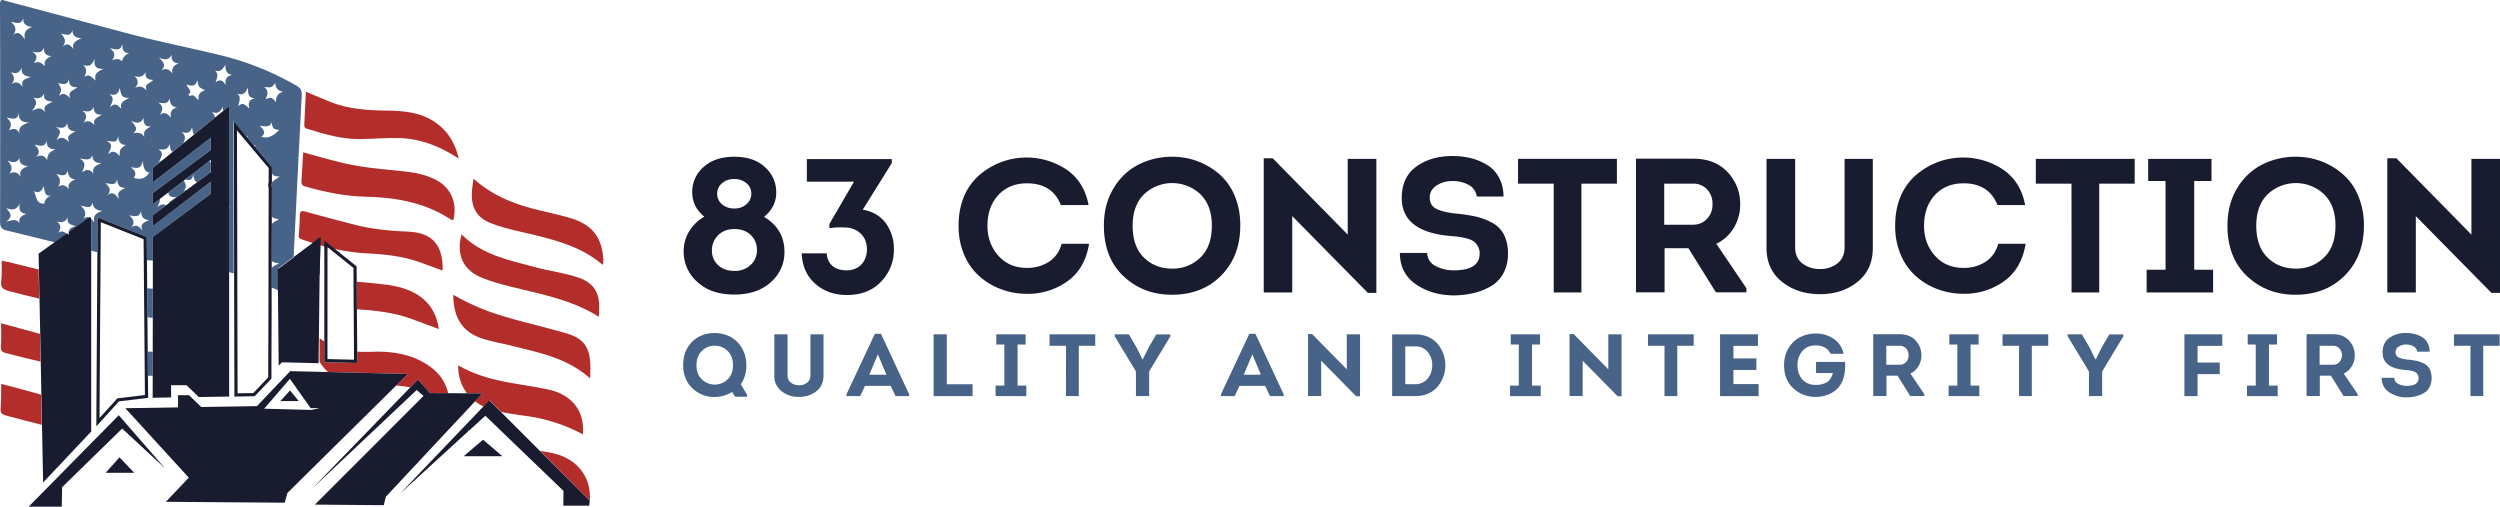 <svg xmlns="http://www.w3.org/2000/svg" xmlns:xlink="http://www.w3.org/1999/xlink" viewBox="0 0 1842.34 373.37"><defs><style>.cls-1{fill:none;}.cls-2{clip-path:url(#clip-path);}.cls-3{fill:#476388;}.cls-4{fill:#b32e2b;}.cls-5{fill:#243a70;}.cls-6{fill:#191c2f;}</style><clipPath id="clip-path"><rect class="cls-1" width="444.67" height="373.37"/></clipPath></defs><g id="icon"><g class="cls-2"><path class="cls-3" d="M155.13,118a.69.69,0,0,1,.24,0v-.24Zm0,0a.69.69,0,0,1,.24,0v-.24Zm-30.74,31.83,13.36-9.94a8.4,8.4,0,0,0-2.69,1.18c2.6-2.81,2.32-5.24.24-7.86L124,141.83c.63,2.41,1.7,4.13,6,3.09-2.24,2-4.58,3.07-5.69,4.89M155.13,118a.69.69,0,0,1,.24,0v-.24Zm-30.74,31.83,13.36-9.94a8.4,8.4,0,0,0-2.69,1.18c2.6-2.81,2.32-5.24.24-7.86L124,141.83c.63,2.41,1.7,4.13,6,3.09-2.24,2-4.58,3.07-5.69,4.89M155.13,118a.69.69,0,0,1,.24,0v-.24Zm-30.74,31.83,13.36-9.94a8.4,8.4,0,0,0-2.69,1.18c2.6-2.81,2.32-5.24.24-7.86L124,141.83c.63,2.41,1.7,4.13,6,3.09-2.24,2-4.58,3.07-5.69,4.89m0,0,13.36-9.94a8.4,8.4,0,0,0-2.69,1.18c2.6-2.81,2.32-5.24.24-7.86L124,141.83c.63,2.41,1.7,4.13,6,3.09-2.24,2-4.58,3.07-5.69,4.89m0,0,13.36-9.94a8.4,8.4,0,0,0-2.69,1.18c2.6-2.81,2.32-5.24.24-7.86L124,141.83c.63,2.41,1.7,4.13,6,3.09-2.24,2-4.58,3.07-5.69,4.89m0,0,13.36-9.94a8.4,8.4,0,0,0-2.69,1.18c2.6-2.81,2.32-5.24.24-7.86L124,141.83c.63,2.41,1.7,4.13,6,3.09-2.24,2-4.58,3.07-5.69,4.89m0,0,13.36-9.94a8.4,8.4,0,0,0-2.69,1.18c2.6-2.81,2.32-5.24.24-7.86L124,141.83c.63,2.41,1.7,4.13,6,3.09-2.24,2-4.58,3.07-5.69,4.89m0,0,13.36-9.94a8.4,8.4,0,0,0-2.69,1.18c2.6-2.81,2.32-5.24.24-7.86L124,141.83c.63,2.41,1.7,4.13,6,3.09-2.24,2-4.58,3.07-5.69,4.89m0,0,13.36-9.94a8.4,8.4,0,0,0-2.69,1.18c2.6-2.81,2.32-5.24.24-7.86L124,141.83c.63,2.41,1.7,4.13,6,3.09-2.24,2-4.58,3.07-5.69,4.89m0,0,13.36-9.94a8.4,8.4,0,0,0-2.69,1.18c2.6-2.81,2.32-5.24.24-7.86L124,141.83c.63,2.41,1.7,4.13,6,3.09-2.24,2-4.58,3.07-5.69,4.89m0,0,13.36-9.94a8.4,8.4,0,0,0-2.69,1.18c2.6-2.81,2.32-5.24.24-7.86L124,141.83c.63,2.41,1.7,4.13,6,3.09-2.24,2-4.58,3.07-5.69,4.89m0,0,13.36-9.94a8.4,8.4,0,0,0-2.69,1.18c2.6-2.81,2.32-5.24.24-7.86L124,141.83c.63,2.41,1.7,4.13,6,3.09-2.24,2-4.58,3.07-5.69,4.89m0,0,13.36-9.94a8.4,8.4,0,0,0-2.69,1.18c2.6-2.81,2.32-5.24.24-7.86L124,141.83c.63,2.41,1.7,4.13,6,3.09-2.24,2-4.58,3.07-5.69,4.89m0,0,13.36-9.94a8.4,8.4,0,0,0-2.69,1.18c2.6-2.81,2.32-5.24.24-7.86L124,141.83c.63,2.41,1.7,4.13,6,3.09-2.24,2-4.58,3.07-5.69,4.89m0,0,13.36-9.94a8.4,8.4,0,0,0-2.69,1.18c2.6-2.81,2.32-5.24.24-7.86L124,141.83c.63,2.41,1.7,4.13,6,3.09-2.24,2-4.58,3.07-5.69,4.89m79.12-74.43c-3.14-3.84-3.14-3.84-7.91-2.33,2.08-3.29,2.48-6.26-.87-9.07,5.36.75,5.36.75,8.22-2.76.26,3.73,2,5.88,5.69,6.28-3.33,1.25-5.43,3.23-5.13,7.88m-12,17.24c4,.55,7.23,1.4,9-2.64-.21,4,1.49,5.85,5.41,5.64-3.89,3.8-7.29,6.87-13.27,5.24,3.8-2.88,1.8-5.19-1.16-8.24M174.28,68.84c4,1.59,6.47.57,8.53-4.58-.24,5.2.4,8.22,5.36,8-4.11,1-5.74,3-4.37,7.67-2.88-2-4.42-5.38-8.27-1.56.88-4.29,2.55-7.32-1.25-9.54M157.82,51.75c4.11,1.86,6.12-.42,8.25-4,0,4.18,1,7,5.28,7.42-4.29.75-5.76,3.23-5,7.58-1.86-2.93-3.54-4.94-7.5-2.13,1.34-3.73,2.52-6.59-1-8.92M137.49,62.28c3.29.87,6.55,2.2,7.91-3.24.93,5.18.93,5.18,5.77,7.49-3.47,1-5.48,3-4.77,7-2.53-1-3.17-4.72-6.19-2.79-.21.14-1-.63-1.54-1,3.83-2.92-.65-4.58-1.18-7.48M23.66,19.85c-4,1.7-6.59,3.47-5.2,9.35-2.94-4.13-5-6.54-8.8-3.45,2.86-3.56,2-6.37-1.63-9.75,4.22.92,7.58,2.34,9.11-2.57-.21,4.41,2.2,5.85,6.52,6.42M37.9,41.29C34.62,43,32,44.45,33.22,48.87c-2.45-2.46-4.79-4.16-8.36-2.25,2.22-3.13,3.45-5.92-1.06-8.47,3.76.5,6.92,1.46,8.57-3.17-.21,4.25,1.56,6.14,5.53,6.31M60.28,28c-4.39,2.1-7.46,3.54-6.09,8.19-2.31-2.86-4.23-5.07-8.07-1.86,3-3.64,1.69-6.38-1.16-9.5,3.59.4,6.92,2.58,8.36-2.57.3,3.87,1.86,5.92,7,5.74m35,11.12c-3.36,1.16-4.61,3.45-5.5,6.09-1.94-2.22-4.33-2-7.11-.76,2-3.21,2.57-6-1.89-8.85,4.44.54,8.07,2.64,9.35-3.49-.14,4.48.75,7,5.15,7M95.39,72c-4.13,2.29-7.39,3.58-5.87,8.21-2.46-2-4.28-5.36-8.51-1,1.63-4.13,3.85-7.32-.7-9.89,3.84.92,6.73,1.18,8-4.73.76,4.66,1.13,8.08,7.08,7.42m36.34-25.29C128.31,48,126.35,50,127,54.16c-2.13-2.65-4.27-4.49-8.26-2.2,3.92-3.73,1.84-6-1.63-9.49,4.95,2.22,7.63,1.46,9.56-2.34-.8,4.39,1.09,6.19,5,6.59m-15.06,29c3.59.12,7,1.77,8.36-3.42.16,4.08,1.67,6.35,5.52,6.89-4.3,1-5.07,3.76-4.67,7.58-2.22-2.9-4.4-4.79-8-2.12,1.87-3.26,3.21-6.31-1.2-8.93m-8.38-8.9c-2.58-2.5-5-4.23-8.69-1.89,2.48-3.16,2.92-5.93-.55-8.83,3.66.9,6.38.85,8.36-3.09-.64,4.46,1.58,5.83,5.5,5.83-1.86,2.79-7.27,2.71-4.62,8m3.11,26.31c-3.26,1.77-6.25,3.16-4.86,7.86-2.05-3.14-4.68-3.57-8.22-2.81,3.9-3.24,1.32-5.39-1.51-9.14,4.51,2.2,7.18,1.87,9.07-2.31-.24,4.2.89,6.8,5.52,6.4m-.85,34.14c-.3.16-.73.26-.89.52-2.77,4.06-6.57,4.67-11.13,3.28,2-2.46,1.87-5-2.22-7.86,4.37.54,7.94,1.81,8.7-4.7,1,4.82,1.32,8.33,5.54,8.76M95.28,158.69c3.89.56,7.29,1.93,8.61-3.07.29,3.75,1.4,6.28,5.91,6.56-3.64,1.8-7,2.79-4.77,7.77-2.51-2.93-4.51-5.24-8.43-2.08,3.07-3.63,1.86-6.16-1.32-9.18m-2.41-51.88c-4.56,3-4.56,3-4.77,8.17-2.27-2.45-4.35-5-8.53-1.25,1.89-4.18,4.37-7.34-.82-9.75,3.54-.35,7.46,2.64,8.31-3.8.28,4.39,1.77,6.63,5.81,6.63M77.64,135c3.94.24,7.6,2.39,8.66-3,.36,4.16,1.63,6.61,6.07,6.43-3.21,1.93-6.94,2.85-4.49,8.07-2.88-2.64-4.57-6.37-9-2.27,3.31-3.66,2.25-6.2-1.27-9.23M70.51,59.4c-3-2.58-4.94-5.38-8.55-2.55,2.05-3.38,2.15-6.21-.71-9.05,3.64,1.44,6.26,1,8.5-4.46C69.11,49,70.81,51,76.34,50.73c-4.61,2.13-7.18,3.71-5.83,8.67m4.56,25.08c-3.27,2.24-7,3.09-5.34,7.88-2.43-2.72-4.77-4.11-8.29-1.91,2.64-3.31,3-6.19-.92-8.93,3.78.83,6.68,1.49,8.5-2.78,0,3.8,1.42,6,6,5.74M58.91,116.87c4.3.43,7.56,2,9.21-2.59-.09,4.22,2,5.75,6.64,5.92-4.09,1.82-7.23,3.14-5.84,7.91-2.24-3.12-4.6-3.89-8.52-1.13,1.77-3.9,3.47-6.9-1.49-10.11m-7.1-44.7c-2.53-1.72-4.35-4.7-8.36-1.51,2.15-4.77,2.15-4.77-.52-9.37,3.19.47,6.68,2.19,8-3.31-.4,4.84,1.61,6.45,6.09,6.28-2.85,2.5-7.34,2.93-5.21,7.91M41.39,128.23c4.14.94,7.46,2.43,8.48-2.9.28,4,1.49,6.56,5.67,6.75-3,1.56-5.81,2.67-4.8,7.2-2.38-2.62-4.65-3.76-7.79-1.68,1.84-3.33,1.89-6.14-1.56-9.37m-.3-34.45c3.73.17,7.17,1.79,8.38-3.33.31,3.73,1.44,6.28,6.09,6.21-3,2.26-7.18,3-4.49,8.1-2.92-2.34-5-5-9.49-1.51,2.22-4.16,4.68-7.06-.49-9.47m-6.24,24.27c-2-3.37-4.46-4.27-8.12-2.38,3.05-3.24,2.19-5.88-1.34-9.09,4.17.7,7.64,2.36,8.94-2.91,0,4.32,1.73,6.31,6.66,6.42-4.37,1.7-6.3,3.92-6.14,8m-9.8,22.88c3.05,1.06,5.79.83,6.92-3.85,1.42,3.33.22,8.08,6,7-3.8,1.13-5,3.59-5.33,6-6.12.16-5.69-5.31-7.61-9.14M23.64,81.62c3.23-4.09,4.18-6.87.82-9.78,3.52,1.13,6.17.78,8.15-3-.8,4.6,1.68,5.78,6.16,6-3.56,2.19-7.65,2.83-5.36,8.14-2.57-3.68-5.22-3.87-9.77-1.27m-.78-25c-4.56,1.46-7.68,2.5-6.07,7.41-2.34-3-4.68-4.81-8.36-1.91,2.93-3.42,1.89-6.23-.31-9.18,3.71,1.86,6.07.66,8-3.14-.64,4.53,1.6,6.23,6.73,6.82m-1.7,33.43c-4.65,2.11-8,3.38-6.66,8.39C12.7,95,10.56,94,6.4,96.21c2.86-4.13,1.68-6.61-1.56-9.68,4.35,1,7.79,2.48,9-3.07.09,4.39,1.49,6.8,7.32,6.63m-.38,32.28c-4.08,1.7-7,3.17-5.45,8-2.34-3.57-4.94-4.09-8.46-2.48,2.67-3.21,1.94-6-1.41-9.73,4.67,2.2,7.29,1.66,9-2-.5,4.2,1.75,5.76,6.28,6.25M4.63,153.52c4.39,1.32,7.44,1.63,9.92-3.61-.9,5.57,1,7.27,4.81,7.72-3.07,1.43-5.9,2.36-5,7-2.13-3.61-5-2.45-9.7-1.37,5.1-3.85,3.09-6.28,0-9.7m133.12-13.65a8.4,8.4,0,0,0-2.69,1.18c2.6-2.81,2.32-5.24.24-7.86L124,141.83c.63,2.41,1.7,4.13,6,3.09-2.24,2-4.58,3.07-5.69,4.89Zm-13.36,9.94,13.36-9.94a8.4,8.4,0,0,0-2.69,1.18c2.6-2.81,2.32-5.24.24-7.86L124,141.83c.63,2.41,1.7,4.13,6,3.09-2.24,2-4.58,3.07-5.69,4.89m0,0,13.36-9.94a8.4,8.4,0,0,0-2.69,1.18c2.6-2.81,2.32-5.24.24-7.86L124,141.83c.63,2.41,1.7,4.13,6,3.09-2.24,2-4.58,3.07-5.69,4.89m0,0,13.36-9.94a8.4,8.4,0,0,0-2.69,1.18c2.6-2.81,2.32-5.24.24-7.86L124,141.83c.63,2.41,1.7,4.13,6,3.09-2.24,2-4.58,3.07-5.69,4.89m0,0,13.36-9.94a8.4,8.4,0,0,0-2.69,1.18c2.6-2.81,2.32-5.24.24-7.86L124,141.83c.63,2.41,1.7,4.13,6,3.09-2.24,2-4.58,3.07-5.69,4.89m0,0,13.36-9.94a8.4,8.4,0,0,0-2.69,1.18c2.6-2.81,2.32-5.24.24-7.86L124,141.83c.63,2.41,1.7,4.13,6,3.09-2.24,2-4.58,3.07-5.69,4.89m0,0,13.36-9.94a8.4,8.4,0,0,0-2.69,1.18c2.6-2.81,2.32-5.24.24-7.86L124,141.83c.63,2.41,1.7,4.13,6,3.09-2.24,2-4.58,3.07-5.69,4.89m0,0,13.36-9.94a8.4,8.4,0,0,0-2.69,1.18c2.6-2.81,2.32-5.24.24-7.86L124,141.83c.63,2.41,1.7,4.13,6,3.09-2.24,2-4.58,3.07-5.69,4.89m0,0,13.36-9.94a8.4,8.4,0,0,0-2.69,1.18c2.6-2.81,2.32-5.24.24-7.86L124,141.83c.63,2.41,1.7,4.13,6,3.09-2.24,2-4.58,3.07-5.69,4.89m0,0,13.36-9.94a8.4,8.4,0,0,0-2.69,1.18c2.6-2.81,2.32-5.24.24-7.86L124,141.83c.63,2.41,1.7,4.13,6,3.09-2.24,2-4.58,3.07-5.69,4.89m0,0,13.36-9.94a8.4,8.4,0,0,0-2.69,1.18c2.6-2.81,2.32-5.24.24-7.86L124,141.83c.63,2.41,1.7,4.13,6,3.09-2.24,2-4.58,3.07-5.69,4.89m0,0,13.36-9.94a8.4,8.4,0,0,0-2.69,1.18c2.6-2.81,2.32-5.24.24-7.86L124,141.83c.63,2.41,1.7,4.13,6,3.09-2.24,2-4.58,3.07-5.69,4.89m0,0,13.36-9.94a8.4,8.4,0,0,0-2.69,1.18c2.6-2.81,2.32-5.24.24-7.86L124,141.83c.63,2.41,1.7,4.13,6,3.09-2.24,2-4.58,3.07-5.69,4.89m0,0,13.36-9.94a8.4,8.4,0,0,0-2.69,1.18c2.6-2.81,2.32-5.24.24-7.86L124,141.83c.63,2.41,1.7,4.13,6,3.09-2.24,2-4.58,3.07-5.69,4.89M155.13,118a.69.69,0,0,1,.24,0v-.24Zm-30.74,31.83,13.36-9.94a8.4,8.4,0,0,0-2.69,1.18c2.6-2.81,2.32-5.24.24-7.86L124,141.83c.63,2.41,1.7,4.13,6,3.09-2.24,2-4.58,3.07-5.69,4.89M155.13,118a.69.69,0,0,1,.24,0v-.24Zm-30.74,31.83,13.36-9.94a8.4,8.4,0,0,0-2.69,1.18c2.6-2.81,2.32-5.24.24-7.86L124,141.83c.63,2.41,1.7,4.13,6,3.09-2.24,2-4.58,3.07-5.69,4.89M155.13,118a.69.69,0,0,1,.24,0v-.24ZM.07,163.72c0,3.82,1.35,5.36,4.94,6.18,11.9,2.79,23.73,5.81,35.58,8.72l8.74-6.21c-2-1.58-3.8-2.67-6.45-.92,2.5-3.52,2-5.93-1-8.22,3.73,1,6.44.4,8.1-3.33-.92,4.77,1.89,5.81,6,6.68-3.19.85-5.27,1.87-5.41,4.87l15.49-11c-1.32-.77-2.74-.68-4.51.67,2.17-3.48,1.61-6.45-2.24-9.71,4.51.95,7.58,2.81,9-2.22.29,3.9,2.22,5.74,7.11,6.17-4.49,1.62-7.16,3.14-5.79,8.66a20.69,20.69,0,0,0-2.38-2.71v23.47c1.49.33,3,.66,4.51,1l.16-25.53,36.25,14.4.14,17c1.06.12,2.15.21,3.21.31.38,0,.76.07,1.14.09l0-17.47,42.69-31.78v-9L143.47,143c.07.16.14.33.23.52-.09-.17-.21-.34-.3-.48L112.7,166.6v-8.08l9.56-7.13c-1.58-1.3-3.49-.92-6.25,1.14,1.2-2.3,2-4.25,1.86-6l-5.17,4,0-8.34,42.64-31.71v-9l-42.64,32.75,0-10.51,6.7-5.46c-.75.31-1.55.74-2.41,1.14,1.8-3.64,4.23-6.52-.21-9.33,3.59.14,6.73.75,8.29-3.92.38,3.57.5,4.65,2.2,5.74l7.43-6v0c2.15-3.22,2.27-6-.84-8.55,3.54.89,6.51,1.18,7.67-3.85.28,2.22.47,4.27,1.51,5.64l15.37-12.47c-.07-1.48-1-2.85-2.29-4.27,3.61,1.63,6,.83,8.08-3.76a16.74,16.74,0,0,0,.28,3.1l4.35-3.52v7.67c.18,0,.37,0,.56,0a3.83,3.83,0,0,0-.56.22v66.34a7.69,7.69,0,0,0,1-.14c-.35.24-.7.45-1,.66V200.5c1.13.34,2.26.67,3.37,1l-.07-31.92-.56-.47.54.07-.07-31.78c-.07-.05-.15-.07-.22-.12a.82.82,0,0,1,.22,0l-.15-48.12,9.9,11.79a14.52,14.52,0,0,0,.68-1.31,13.88,13.88,0,0,0-.21,1.87L187,107.1c.52.07,1.09.09,1.7.12l-1.13.56L200.33,123l0,4.55c.83,2,2.65,2.69,5.69,2.37-1.89,2-4.7,2.83-5.71,4.79v0a4.42,4.42,0,0,0,0,3.47v.05l-.07,21.3c1,1.27,2.95,1.72,5.26,2.1-2,1.25-4.29,2-5.28,3.73l-.08,26.75c1.11,1.14,3,1.68,5.72,2-2.62,1.07-4.68,2-5.74,3.5L200,211.81c1.82.76,3.64,1.54,5.46,2.32l-.17-16.53,11.08-8.22c2-39.85,3.89-79.45,6-119,.16-3.44-.71-5.4-3.57-7.06A212.84,212.84,0,0,0,162,40.56c-23.94-5.76-48.1-10.51-71.9-17C61.53,15.91,33,8.35,4.44.72,2,.08,0-1.42,0,3.55.21,56.94.14,110.33.07,163.72"/><path class="cls-3" d="M136.53,132.24c2.78.69,5.19,1.28,5.85-3.92.31,2.88.87,5,2.81,6h0l10.15-7.56v-.49a8,8,0,0,0-.8.43,9.78,9.78,0,0,0,.8-1.26v-5.33a8.42,8.42,0,0,0-1.16-1.44Z"/><path class="cls-4" d="M4.64,306.29c8.69,2.31,17.38,4.6,26.11,6.78l-.44-22.24C20.58,288,10.73,285.54.89,282.89c-.1,5.39.11,11.69-.43,17.95-.33,3.73,1.18,4.65,4.18,5.45"/><path class="cls-3" d="M108.47,212.45l.19,21.4,3.92.35,0-21.46c-1.37-.07-2.76-.17-4.16-.29"/><path class="cls-4" d="M6.5,214.49c7.44,2,14.93,3.87,22.41,5.57l-.44-21.46c-7.61-1.87-15.21-3.78-22.84-5.62-1.34-.33-2.74-.57-4.37-.9-.09,5.29.21,10.29-.38,15.2s1.61,6.12,5.62,7.21"/><path class="cls-3" d="M108.88,259.06l.14,17.81c1.18,0,2.36,0,3.52.07l0-17.69c-1.23,0-2.46-.12-3.68-.19"/><path class="cls-4" d="M4.19,260.17c8.52,2.22,17,4.4,25.64,6.31L29.43,246C20,243.46,10.57,240.88.79,238.24c0,6.07.33,11.62-.12,17.09-.26,3.24.85,4.14,3.52,4.84"/><path class="cls-4" d="M223.46,112.28c10.26,2.76,20.07,5.7,30,8,14.53,3.35,29.41,4.46,44.24,6,8.4.84,16.79,2.58,24.31,6.67,9.93,5.41,14.51,15.68,12.56,27-.27,1.56-.41,3.07-2.56,1.66-19.2-12.54-40.71-16.2-63.15-16.68-14.8-.32-29.2-3.39-43.42-7.33-2.19-.62-3.52-1.33-3.32-4,.49-6.83.84-13.66,1.3-21.28"/><path class="cls-4" d="M225.47,67.67c6.14,2.54,11.73,4.88,17.33,7.18,14,5.77,28.84,6.53,43.81,6.69,13.79.15,27.26,2.06,38.22,11.77,6.82,6,10.89,13.74,13.27,23.59-13.68-9-27.78-14.58-43.32-15.14-9.63-.34-19.31.58-29,.74-13.7.23-26.61-3.64-39.51-7.59-2.13-.65-2.09-1.94-2-3.76.44-7.56.75-15.13,1.15-23.48"/><path class="cls-4" d="M235.47,266.5a30.54,30.54,0,0,0,6.23,7.63l2.77.07,24.27.59,31.83.78-8.66,8.57a92.33,92.33,0,0,1,10.43,1.32l5.65-5.83,8.61,9.73h0l.87.31,12.8.07c-2-8.69-6.92-15.11-14-20.05-12.32-8.52-26.37-10.88-41-10.48-4,.12-8.05.16-12-.07l0,8.36L239,266.91V251.6c-1.2-.75-2.36-1.55-3.49-2.38Z"/><path class="cls-4" d="M222.13,176.28c2.72,1,5.46,1.91,8.22,2.76,1.72.57,7.48,2.25,8.64,2.53,2.6.71,5.22,1.35,7.84,1.92a144,144,0,0,0,23,3.18c13.29.73,26.44,1.94,39.05,6.42,5.72,2,11.38,4.16,17.22,6.29a35.43,35.43,0,0,0-1.68-13.87c-4.25-12.13-14.52-14.45-25.17-14.89-12.78-.55-25.38-1.82-37.76-5-12.2-3.14-24.39-6.33-36.55-9.73-2.88-.8-3.89-.14-4,2.84-.14,4.81-.28,9.63-.76,14.4-.19,1.94.33,2.55,2,3.14"/><path class="cls-4" d="M286.81,210.09c-7.94-1.2-15.94-1.67-23.92-2.5l.11,20.33c13.39.85,26.71,2.25,39.51,6.83,6.87,2.45,13.67,5.1,20.82,7.76-.19-1.27-.26-2.17-.45-3.07-3.77-18-17.52-26.54-36.07-29.35"/><path class="cls-4" d="M340.21,172.81c15.24,15.21,34.86,18.83,53.87,24,10.88,3,22.11,4.19,32.87,8,11,4,15,11.44,14.61,22.61-.06,1.84-.12,3.69-.19,6.07-14-8.91-29.55-13.56-45.24-17.48-13.41-3.35-27-5.92-40-10.9-14.41-5.52-20.27-16.71-16-32.37"/><path class="cls-4" d="M334,217.23a175.06,175.06,0,0,0,27.23,12.62c10.51,3.75,21.28,6.5,32.06,9.3,7.84,2,15.67,4.11,23.46,6.31,13.13,3.7,17.95,10.09,18.32,24.1.08,2.88-.09,5.76-.16,9.36-16.73-15.05-37.25-18.95-57.38-24-7.08-1.79-14.27-3-21.33-5.16-15.64-4.88-22-15.65-22.2-32.5"/><path class="cls-4" d="M337.71,269.29a32.5,32.5,0,0,0,6.4,20.54h0l11.4.08-5.45,5.85a35.46,35.46,0,0,0,6.42,3.85l4.37-4.58,8.52,8.55c6.8,1.43,13.72,2.28,20.59,3.3a121.62,121.62,0,0,1,39.62,13.25c1.44-17.31-8.19-29.19-25-32.94-15.61-3.5-31.67-4.7-47-9.45a99,99,0,0,1-19.86-8.45"/><path class="cls-4" d="M348.94,131.68c10.91,9.65,22.79,15.61,35.78,19.76,11.82,3.78,24,5.77,35.9,9.36,15.71,4.74,23.2,14.15,24.05,30.94a23,23,0,0,1-.47,3.46,85.26,85.26,0,0,0-20.13-12.52c-12.26-5.32-25.15-8.35-38.1-11.36-8.55-2-17.17-3.91-25.36-7.35-9.87-4.14-13.43-11.92-12.85-22.35.17-3.11.72-6.2,1.18-9.94"/><path class="cls-4" d="M398,332.24,434.62,369c1.51-18.22-10.39-32.37-29.94-35.6-2.25-.38-4.49-.76-6.71-1.16"/><path class="cls-5" d="M345.46,316.7c0,.36.05.71.07,1l.66-.61a7.74,7.74,0,0,1-.73-.43"/><path class="cls-5" d="M235.52,202.33s.78-25.22.78-27.56l-19.88,14.62Z"/><path class="cls-6" d="M174.32,95.73l5.7,6.78.48.58,4.64,5.51.58.7L198,123.84l0,3.7,0,6.7a6.71,6.71,0,0,0,0,4.3l-.07,21,0,5.83-.07,26.75,0,5.46,0,14.24-.05,17-.06,20.81-.08,20,0,8.46-6.13,6.43-4.87,5.11-11.6.21,0-9.32-.07-18.2-.05-20.76-.07-22.2,0-17.75-.07-31.92v-.14l0-.33-.07-31.71v-.1h0l-.13-41.61m-2.38-6.51.15,48.12v.1l.07,31.78,0,.4.07,31.92.05,17.76.07,22.19,0,20.76.07,18.21,0,11.71,15-.26,5.54-5.83,6.78-7.11,0-9.4.07-20,.08-20.81,0-17,.05-14.24,0-5.46.08-26.75,0-5.83.07-21.3v-.05a4.41,4.41,0,0,1,0-3.47v0l0-7.16,0-4.55-12.8-15.21-.57-.68-4.65-5.53-.47-.57Z"/><polygon class="cls-6" points="126.09 292.88 126.09 283.86 137.45 283.86 146.47 292.59 168.87 292.24 168.87 78.17 164.53 81.69 158.46 86.62 143.09 99.09 134.75 105.84 134.75 105.87 127.32 111.89 119.48 118.26 119.45 118.26 112.75 123.72 112.73 134.22 155.37 101.48 155.37 110.47 112.73 142.18 112.7 150.52 117.87 146.55 124.03 141.83 135.3 133.19 136.53 132.24 154.21 118.67 155.13 117.98 155.37 117.79 155.37 126.76 145.22 134.32 145.19 134.32 137.75 139.87 124.39 149.81 124.39 149.83 122.27 151.39 112.7 158.52 112.7 166.6 143.4 143.03 143.47 142.99 155.37 133.85 155.37 142.8 112.68 174.58 112.65 192.05 112.63 212.74 112.58 234.2 112.56 259.25 112.54 276.94 112.51 293.14 126.09 292.88"/><path class="cls-6" d="M28.44,186.91l.21,11.25.45,21.54.52,26,.4,20.57.47,24.43L30.93,313l.85,42.56,32.76-34.71L67.21,318V299.67l0-26.61V207l0-22.61V160.79a4.31,4.31,0,0,0-1.15-.85L50.7,171v0a8.43,8.43,0,0,0,.16,2c-.49-.38-1-.74-1.43-1.07l-8.7,6.23Z"/><path class="cls-6" d="M51.24,182.48c.47.32.94.68,1.43,1.05a8.8,8.8,0,0,1-.16-1.95Z"/><path class="cls-6" d="M74.27,163.74l31.56,12.54.13,15.39.16,20.81.19,21.39.22,25.21.14,17.81.12,14.23-19.43,2.32-.88.1-.59.66L80,300.69,73.37,308l0-7.55.17-26.65.12-18.61.16-26.61L74,208.13l.14-22.32Zm-2.34-3.47-.16,25.53-.14,22.31-.12,20.47-.17,26.61-.11,18.61-.17,26.66L71,314.2l10.79-11.92,5.88-6.5,21.53-2.57L109,276.87l-.14-17.8-.21-25.22-.19-21.4-.17-20.8-.14-17Z"/><path class="cls-6" d="M230.35,179q2.58.86,5.19,1.56v-5.41Z"/><path class="cls-6" d="M241.35,182.12l4,3.21,15.11,12.11.06,10.17.12,20.33.22,31.21,0,5.93-19.54-.48ZM239,177.2v89.71l24.27.58,0-8.35L263,227.92l-.11-20.33-.08-11.28-16-12.83Z"/><path class="cls-6" d="M294.83,363.74l5.28-4.82,23.21-21.2,9.59-8.79,12.26-11.19c0-.33-.05-.68-.07-1a7.74,7.74,0,0,0,.73.43l11.83-10.79,23.61,22.71,31.21,30,2.77,2.66-.12,10.91h19a31.73,31.73,0,0,0,.47-3.65l-36.78-36.77-28.68-28.67L360.57,295l-4.38,4.58-25,26.16L320.8,336.58l-21.23,22.2Z"/><path class="cls-6" d="M343.59,317c0,.35,0,.7.07,1l.65-.61c-.23-.12-.49-.28-.72-.42"/><polygon class="cls-6" points="45.52 373.37 45.52 372.77 45.79 359.03 68.92 336.42 71.95 333.47 83.92 321.8 90.02 315.82 98.62 323.79 98.64 323.79 107.5 332.03 121.54 345.04 107.66 329.1 103.52 324.35 87.54 305.99 73.72 320.02 71.95 321.82 68.92 324.86 34.62 359.69 21.12 373.37 45.52 373.37"/><polygon class="cls-6" points="237.79 366.12 232.05 371.86 260.01 372.1 282.81 372.29 284.35 366.05 292.97 356.85 314.24 334.08 327.21 320.22 350.08 295.76 355.54 289.91 344.14 289.83 344.11 289.83 330.3 289.74 317.5 289.67 316.84 289.67 316.86 289.64 316.63 289.36 316.6 289.36 307.98 279.63 302.34 285.46 281.16 307.31 261.85 327.23 245.39 344.21 229.95 360.15 246.52 344.52 264.3 327.75 285.62 307.64 307.07 287.43 312.1 291.79 311.46 292.43 295.42 308.46 275 328.91 256.77 347.14 256.75 347.14 237.79 366.12"/><path class="cls-6" d="M92.34,300.81l3.09,3.38,15.72,17.19,6.38,7h0L139.13,352l-16.92,17.8,87.64.66,1.94-7.17,3.75-3.71,19.32-19.08,16.76-16.57,13.82-13.63,3.51-3.47.64-.61,22.32-22.06,8.66-8.57-31.83-.78-24.27-.59-2.76-.07-.76,0-27.06-.64L211.53,276l-.31.31-9.54,10-2.07,2.19-10.25,10.77-15,.26-3.66.05-22.4.35-9-8.71H131.2v9l-16.86.29-3.33.05Zm102.28.43.93-1.07,1.29-1.48,4.82-5.6,2.41-2.81,9.56-11.1L224,293.8v0l5,7.06,6.71-.26-6.12,1.49-34.11-.9Z"/><polygon class="cls-6" points="206.62 295.54 220.1 295.54 219.89 295.21 219.86 295.21 213.73 287.7 206.62 295.54"/><polygon class="cls-6" points="77.88 348.4 98.92 348.4 88.06 337.02 77.88 348.4"/><path class="cls-6" d="M204.65,198.45l.17,16.53.19,18.25.19,19.46.16,16.79,2.37-2.48,27.05.66.76-64.29s.65-26.8.76-28.6l-20.57,15.47Z"/><polygon class="cls-6" points="341.7 336.21 370.23 336.21 361.96 329.14 355.97 324.02 346.92 331.75 341.7 336.21"/></g></g><g id="name"><path class="cls-6" d="M563.09,159.82q14.77,8.87,15,25.18a28.94,28.94,0,0,1-9.78,22.71q-10.05,9.36-27.21,9.36t-27.22-9.29a29.52,29.52,0,0,1-10.06-22.5,28,28,0,0,1,4-14.7,31.22,31.22,0,0,1,11.19-10.9q-8.73-7.32-8.87-17.44a24,24,0,0,1,8.09-18.92q8.37-7.81,22.86-7.81t22.64,7.67a24.4,24.4,0,0,1,8.3,18.63Q572.09,152.37,563.09,159.82Zm-21.94,39.8a16.73,16.73,0,0,0,12-4.36,14.39,14.39,0,0,0,4.65-11,14.69,14.69,0,0,0-4.58-11.11q-4.56-4.35-12-4.36t-12,4.57a15.37,15.37,0,0,0-4.57,11.32,13.89,13.89,0,0,0,4.57,10.69Q533.69,199.63,541.15,199.62Zm-9.07-49.08a13.39,13.39,0,0,0,9.07,3.09,12.93,12.93,0,0,0,9-3.17,10.1,10.1,0,0,0,3.52-7.8,9.77,9.77,0,0,0-3.52-7.6,13.12,13.12,0,0,0-9-3.09,13.33,13.33,0,0,0-9.14,3.09,10.2,10.2,0,0,0,.07,15.48Z"/><path class="cls-6" d="M590.8,186.68h18.42c.29,4,1.71,7.13,4.29,9.29s6,3.23,10.34,3.23q6.75,0,10.83-4.22t4.22-11.11q-.14-7.45-4.5-11.6a16.36,16.36,0,0,0-10.48-4.57,63.85,63.85,0,0,0-12.73.42v-3l18.15-31.22H594.6V117.2h62.59v3l-21.38,34.32q11.25,2,17.09,10.13a32,32,0,0,1,5.84,19.13,33.32,33.32,0,0,1-9.36,23.7q-9.35,9.91-25.25,9.92-14.05,0-23.42-8.37T590.8,186.68Z"/><path class="cls-6" d="M706.42,166.43q0-23.49,14.91-37.06A53.19,53.19,0,0,1,786,125Q799,133.94,802.2,151.1H781.81q-6.33-16-25-16-13.08,0-21.1,8.65t-8,22.72q0,12.94,8,21.94t21,9a29.2,29.2,0,0,0,16.32-4.5,22.13,22.13,0,0,0,9.28-13.22h20.25q-2.94,18.28-15.89,27.57a49.85,49.85,0,0,1-29.82,9.28,54.35,54.35,0,0,1-18.85-3.3,50.89,50.89,0,0,1-16-9.43A43.56,43.56,0,0,1,710.64,188,53.28,53.28,0,0,1,706.42,166.43Z"/><path class="cls-6" d="M914,166.29Q914,188.79,900,203t-36.43,14.21q-21,0-35.52-13.58t-14.56-37.34q0-15.9,7.25-27.71a45.26,45.26,0,0,1,18.56-17.44A54.73,54.73,0,0,1,864,115.51a52.15,52.15,0,0,1,18.71,3.38,52.85,52.85,0,0,1,16,9.56,42.86,42.86,0,0,1,11.25,16A55.51,55.51,0,0,1,914,166.29Zm-79.33,0q0,15.33,8.3,23.49t20.82,8.16a28.81,28.81,0,0,0,20.82-8.16q8.43-8.16,8.44-23.49,0-14.91-8.44-23.14a30.27,30.27,0,0,0-41.5,0Q834.7,151.39,834.69,166.29Z"/><path class="cls-6" d="M1008,215.8l-55.7-56.54v56.26h-21V116.64h6.61l55.28,56.26V117.06h21.1V215.8Z"/><path class="cls-6" d="M1031.61,186.4h20.11a11,11,0,0,0,6.12,9.57,27.81,27.81,0,0,0,13.72,3.23q18.84,0,18.84-12.38a10.51,10.51,0,0,0-1.47-5.62,11.26,11.26,0,0,0-3.31-3.59,17.49,17.49,0,0,0-5.2-2,51.26,51.26,0,0,0-5.56-1.12q-2.17-.28-6-.57-35.87-3.09-35.86-28,0-15.33,10.69-23.13t26.72-7.81a55.79,55.79,0,0,1,13.72,1.62,42.46,42.46,0,0,1,11.88,5,24.35,24.35,0,0,1,8.72,9.35,28.66,28.66,0,0,1,3.24,13.86h-19.7a11.29,11.29,0,0,0-5.9-8.51,23.8,23.8,0,0,0-12-2.88,20.78,20.78,0,0,0-11.74,3.3c-3.33,2.21-5,5.13-5,8.79q0,5.91,4.86,8.37t14,3.45a117.34,117.34,0,0,1,15,2.25,49.16,49.16,0,0,1,12,4.5,20.39,20.39,0,0,1,8.79,8.79,30.12,30.12,0,0,1,3,14,29.77,29.77,0,0,1-3.37,14.49,24.15,24.15,0,0,1-9.22,9.57,46.89,46.89,0,0,1-12.52,5,66.56,66.56,0,0,1-14.41,1.76q-16.32,0-28.2-8.09T1031.61,186.4Z"/><path class="cls-6" d="M1145,135.34h-26.3V117.06h72.86v18.28h-26.16v80.18H1145Z"/><path class="cls-6" d="M1264.82,179.65,1287,212.42v3h-22.5l-20.26-32.49H1226.7v32.49h-21.1V116.92h42.06q16.17,0,25.46,9.91a33.71,33.71,0,0,1,9.28,23.85,32.77,32.77,0,0,1-4.64,17.16A30.44,30.44,0,0,1,1264.82,179.65Zm-38.4-14.06h21.1a13.69,13.69,0,0,0,10.55-4.44,15,15,0,0,0,3.93-10.9,15.15,15.15,0,0,0-3.93-10.62,13.68,13.68,0,0,0-10.55-4.29h-21.1Z"/><path class="cls-6" d="M1368.9,207.71q-11.25,9.07-27.71,9.07t-27.92-9.07q-11.46-9.08-11.46-25V117.06h21.1v65.26q0,7.6,5.27,11.75a20.37,20.37,0,0,0,13,4.15,20.08,20.08,0,0,0,12.94-4.15q5.2-4.15,5.21-11.75V117.06h20.81v65.69Q1380.15,198.64,1368.9,207.71Z"/><path class="cls-6" d="M1396.61,166.43q0-23.49,14.91-37.06a53.19,53.19,0,0,1,64.7-4.36q12.94,8.92,16.18,26.09H1472q-6.33-16-25-16-13.08,0-21.09,8.65t-8,22.72q0,12.94,8,21.94t21,9a29.18,29.18,0,0,0,16.32-4.5,22.09,22.09,0,0,0,9.28-13.22h20.26q-3,18.28-15.9,27.57A49.83,49.83,0,0,1,1447,216.5a54.29,54.29,0,0,1-18.84-3.3,50.83,50.83,0,0,1-16-9.43A43.56,43.56,0,0,1,1400.83,188,53.45,53.45,0,0,1,1396.61,166.43Z"/><path class="cls-6" d="M1526.57,135.34h-26.3V117.06h72.86v18.28H1547v80.18h-20.4Z"/><path class="cls-6" d="M1617,198.78h13.93v16.74h-49V198.78h13.93v-65.4h-12.8V117.06h46.69v16.32H1617Z"/><path class="cls-6" d="M1742.06,166.29q0,22.5-14.07,36.71t-36.43,14.21q-21,0-35.51-13.58t-14.56-37.34q0-15.9,7.24-27.71a45.29,45.29,0,0,1,18.57-17.44,54.66,54.66,0,0,1,24.68-5.63,52.39,52.39,0,0,1,34.67,12.94,43,43,0,0,1,11.26,16A55.69,55.69,0,0,1,1742.06,166.29Zm-79.33,0q0,15.33,8.3,23.49t20.81,8.16a28.81,28.81,0,0,0,20.82-8.16q8.44-8.16,8.44-23.49,0-14.91-8.44-23.14a30.26,30.26,0,0,0-41.49,0Q1662.73,151.39,1662.73,166.29Z"/><path class="cls-6" d="M1836,215.8l-55.7-56.54v56.26h-21V116.64H1766l55.28,56.26V117.06h21.09V215.8Z"/></g><g id="tagline"><path class="cls-3" d="M550.54,290.92v1.43H541.7l-2.15-3.51a24.59,24.59,0,0,1-13.2,3.71A23,23,0,0,1,510.12,286q-6.67-6.4-6.67-16.88t6.47-17.1q6.48-6.57,16.82-6.57a24.53,24.53,0,0,1,11.31,2.66,21.46,21.46,0,0,1,8.56,8.17A24.19,24.19,0,0,1,550,269.13a23.51,23.51,0,0,1-4.1,14.05Zm-33.33-32.26q-3.94,3.9-3.94,10.47t3.94,10.44a13.66,13.66,0,0,0,19,0q3.94-3.87,3.94-10.44t-3.94-10.5a13.16,13.16,0,0,0-9.59-3.87A13,13,0,0,0,517.21,258.66Z"/><path class="cls-3" d="M601.66,288.29a19.79,19.79,0,0,1-12.81,4.19,20.19,20.19,0,0,1-12.91-4.19,13.91,13.91,0,0,1-5.3-11.55V246.37h9.75v30.18a6.53,6.53,0,0,0,2.44,5.43,9.43,9.43,0,0,0,6,1.92,9.28,9.28,0,0,0,6-1.92,6.53,6.53,0,0,0,2.41-5.43V246.37h9.63v30.37Q606.87,284.09,601.66,288.29Z"/><path class="cls-3" d="M656.36,284.35H637.43l-3.51,7.55H623.78v-1.3L644.72,246h4.49L670,290.6v1.3H659.94Zm-9.43-23.22-6.31,15h12.62Z"/><path class="cls-3" d="M697.73,246.37v36.81h19v8.72H688V246.37Z"/><path class="cls-3" d="M749.89,284.16h6.44v7.74H733.69v-7.74h6.44V253.91h-5.92v-7.54h21.6v7.54h-5.92Z"/><path class="cls-3" d="M785.59,254.82H773.43v-8.45h33.69v8.45H795V291.9h-9.44Z"/><path class="cls-3" d="M841.85,264.77h.33l4.49-9,5.46-9.36h10.34v1.43l-15.61,25.89V291.9h-9.75V273.69L821.43,247.8v-1.43H831.9l5.66,9.69Z"/><path class="cls-3" d="M932.32,284.35H913.4l-3.51,7.55H899.74v-1.3L920.68,246h4.49L946,290.6v1.3H935.9Zm-9.43-23.22-6.3,15H929.2Z"/><path class="cls-3" d="M999.38,292l-25.75-26.15v26h-9.69V246.17h3l25.56,26V246.37h9.76V292Z"/><path class="cls-3" d="M1025.92,246.43h16.91q10.34,0,16.32,6.67a24.56,24.56,0,0,1,.13,32q-6,6.79-16.45,6.8h-16.91Zm9.69,36.69h7.09a11.47,11.47,0,0,0,9.36-4.1,15.1,15.1,0,0,0,3.39-9.95,14.67,14.67,0,0,0-3.42-9.82,11.58,11.58,0,0,0-9.33-4h-7.09Z"/><path class="cls-3" d="M1129,284.16h6.43v7.74h-22.63v-7.74h6.44V253.91h-5.92v-7.54h21.6v7.54H1129Z"/><path class="cls-3" d="M1192.1,292l-25.76-26.15v26h-9.69V246.17h3l25.57,26V246.37H1195V292Z"/><path class="cls-3" d="M1226.63,254.82h-12.16v-8.45h33.69v8.45h-12.1V291.9h-9.43Z"/><path class="cls-3" d="M1295.51,246.37v8.52h-18.08v9.23h16.91v8.52h-16.91v10.41H1296v8.85h-28.42V246.37Z"/><path class="cls-3" d="M1314.76,269.13a23.64,23.64,0,0,1,3.35-12.65,21.22,21.22,0,0,1,8.55-8.06,24.65,24.65,0,0,1,11.32-2.64,23.57,23.57,0,0,1,13.11,3.74,17.81,17.81,0,0,1,7.57,11.22h-9.56q-3.18-6.18-11.12-6.18a12.26,12.26,0,0,0-9.76,4.13,15.42,15.42,0,0,0-3.57,10.44q0,6.51,3.64,10.51a12.5,12.5,0,0,0,9.69,4,15.69,15.69,0,0,0,8.23-1.92q3.15-1.92,4.52-6.8h-12.42v-8.19h21.33a32.32,32.32,0,0,1-1.37,12.74,18.48,18.48,0,0,1-7.9,9.79,23.79,23.79,0,0,1-12.39,3.22,23.39,23.39,0,0,1-16.39-6.27Q1314.77,279.92,1314.76,269.13Z"/><path class="cls-3" d="M1407.83,275.31l10.28,15.16v1.36H1407.7l-9.36-15h-8.13v15h-9.76V246.3h19.45q7.47,0,11.77,4.59a15.56,15.56,0,0,1,4.29,11,15.15,15.15,0,0,1-2.14,7.94A14.08,14.08,0,0,1,1407.83,275.31Zm-17.75-6.5h9.75a6.35,6.35,0,0,0,4.88-2.05,7.71,7.71,0,0,0,0-9.95,6.31,6.31,0,0,0-4.88-2h-9.75Z"/><path class="cls-3" d="M1452.19,284.16h6.44v7.74H1436v-7.74h6.44V253.91h-5.91v-7.54h21.59v7.54h-5.92Z"/><path class="cls-3" d="M1487.9,254.82h-12.17v-8.45h33.69v8.45h-12.09V291.9h-9.43Z"/><path class="cls-3" d="M1544.15,264.77h.33l4.49-9,5.46-9.36h10.34v1.43l-15.61,25.89V291.9h-9.75V273.69l-15.68-25.89v-1.43h10.47l5.66,9.69Z"/><path class="cls-3" d="M1635.8,267.18v8.52h-16.33v16.2h-9.69V246.37h27.9v8.52h-18.21v12.29Z"/><path class="cls-3" d="M1672.09,284.16h6.44v7.74h-22.64v-7.74h6.44V253.91h-5.92v-7.54H1678v7.54h-5.92Z"/><path class="cls-3" d="M1727.18,275.31l10.27,15.16v1.36h-10.4l-9.37-15h-8.13v15h-9.75V246.3h19.44q7.48,0,11.78,4.59a15.56,15.56,0,0,1,4.29,11,15.16,15.16,0,0,1-2.15,7.94A14.05,14.05,0,0,1,1727.18,275.31Zm-17.76-6.5h9.76a6.36,6.36,0,0,0,4.88-2.05,7.71,7.71,0,0,0,0-9.95,6.32,6.32,0,0,0-4.88-2h-9.76Z"/><path class="cls-3" d="M1755.14,278.43h9.3a5.08,5.08,0,0,0,2.83,4.43,13,13,0,0,0,6.35,1.49q8.72,0,8.71-5.72a4.87,4.87,0,0,0-.68-2.6,5.28,5.28,0,0,0-1.53-1.66,8,8,0,0,0-2.41-.94,21.57,21.57,0,0,0-2.57-.52q-1-.14-2.76-.27-16.59-1.42-16.59-12.94,0-7.08,5-10.7a20.42,20.42,0,0,1,12.36-3.61,25.8,25.8,0,0,1,6.34.75,19.62,19.62,0,0,1,5.49,2.31,11.3,11.3,0,0,1,4,4.32,13.36,13.36,0,0,1,1.49,6.41h-9.1a5.21,5.21,0,0,0-2.74-3.93,11,11,0,0,0-5.52-1.34,9.62,9.62,0,0,0-5.44,1.53,4.67,4.67,0,0,0-2.3,4.07,4,4,0,0,0,2.24,3.87,19.23,19.23,0,0,0,6.47,1.59,55.55,55.55,0,0,1,6.93,1,22.69,22.69,0,0,1,5.53,2.08,9.5,9.5,0,0,1,4.06,4.07,15.55,15.55,0,0,1-.19,13.17,11.13,11.13,0,0,1-4.26,4.42,21.78,21.78,0,0,1-5.79,2.31,30.38,30.38,0,0,1-6.67.81,22.56,22.56,0,0,1-13-3.74A12.18,12.18,0,0,1,1755.14,278.43Z"/><path class="cls-3" d="M1820.58,254.82h-12.17v-8.45h33.69v8.45H1830V291.9h-9.43Z"/></g></svg>